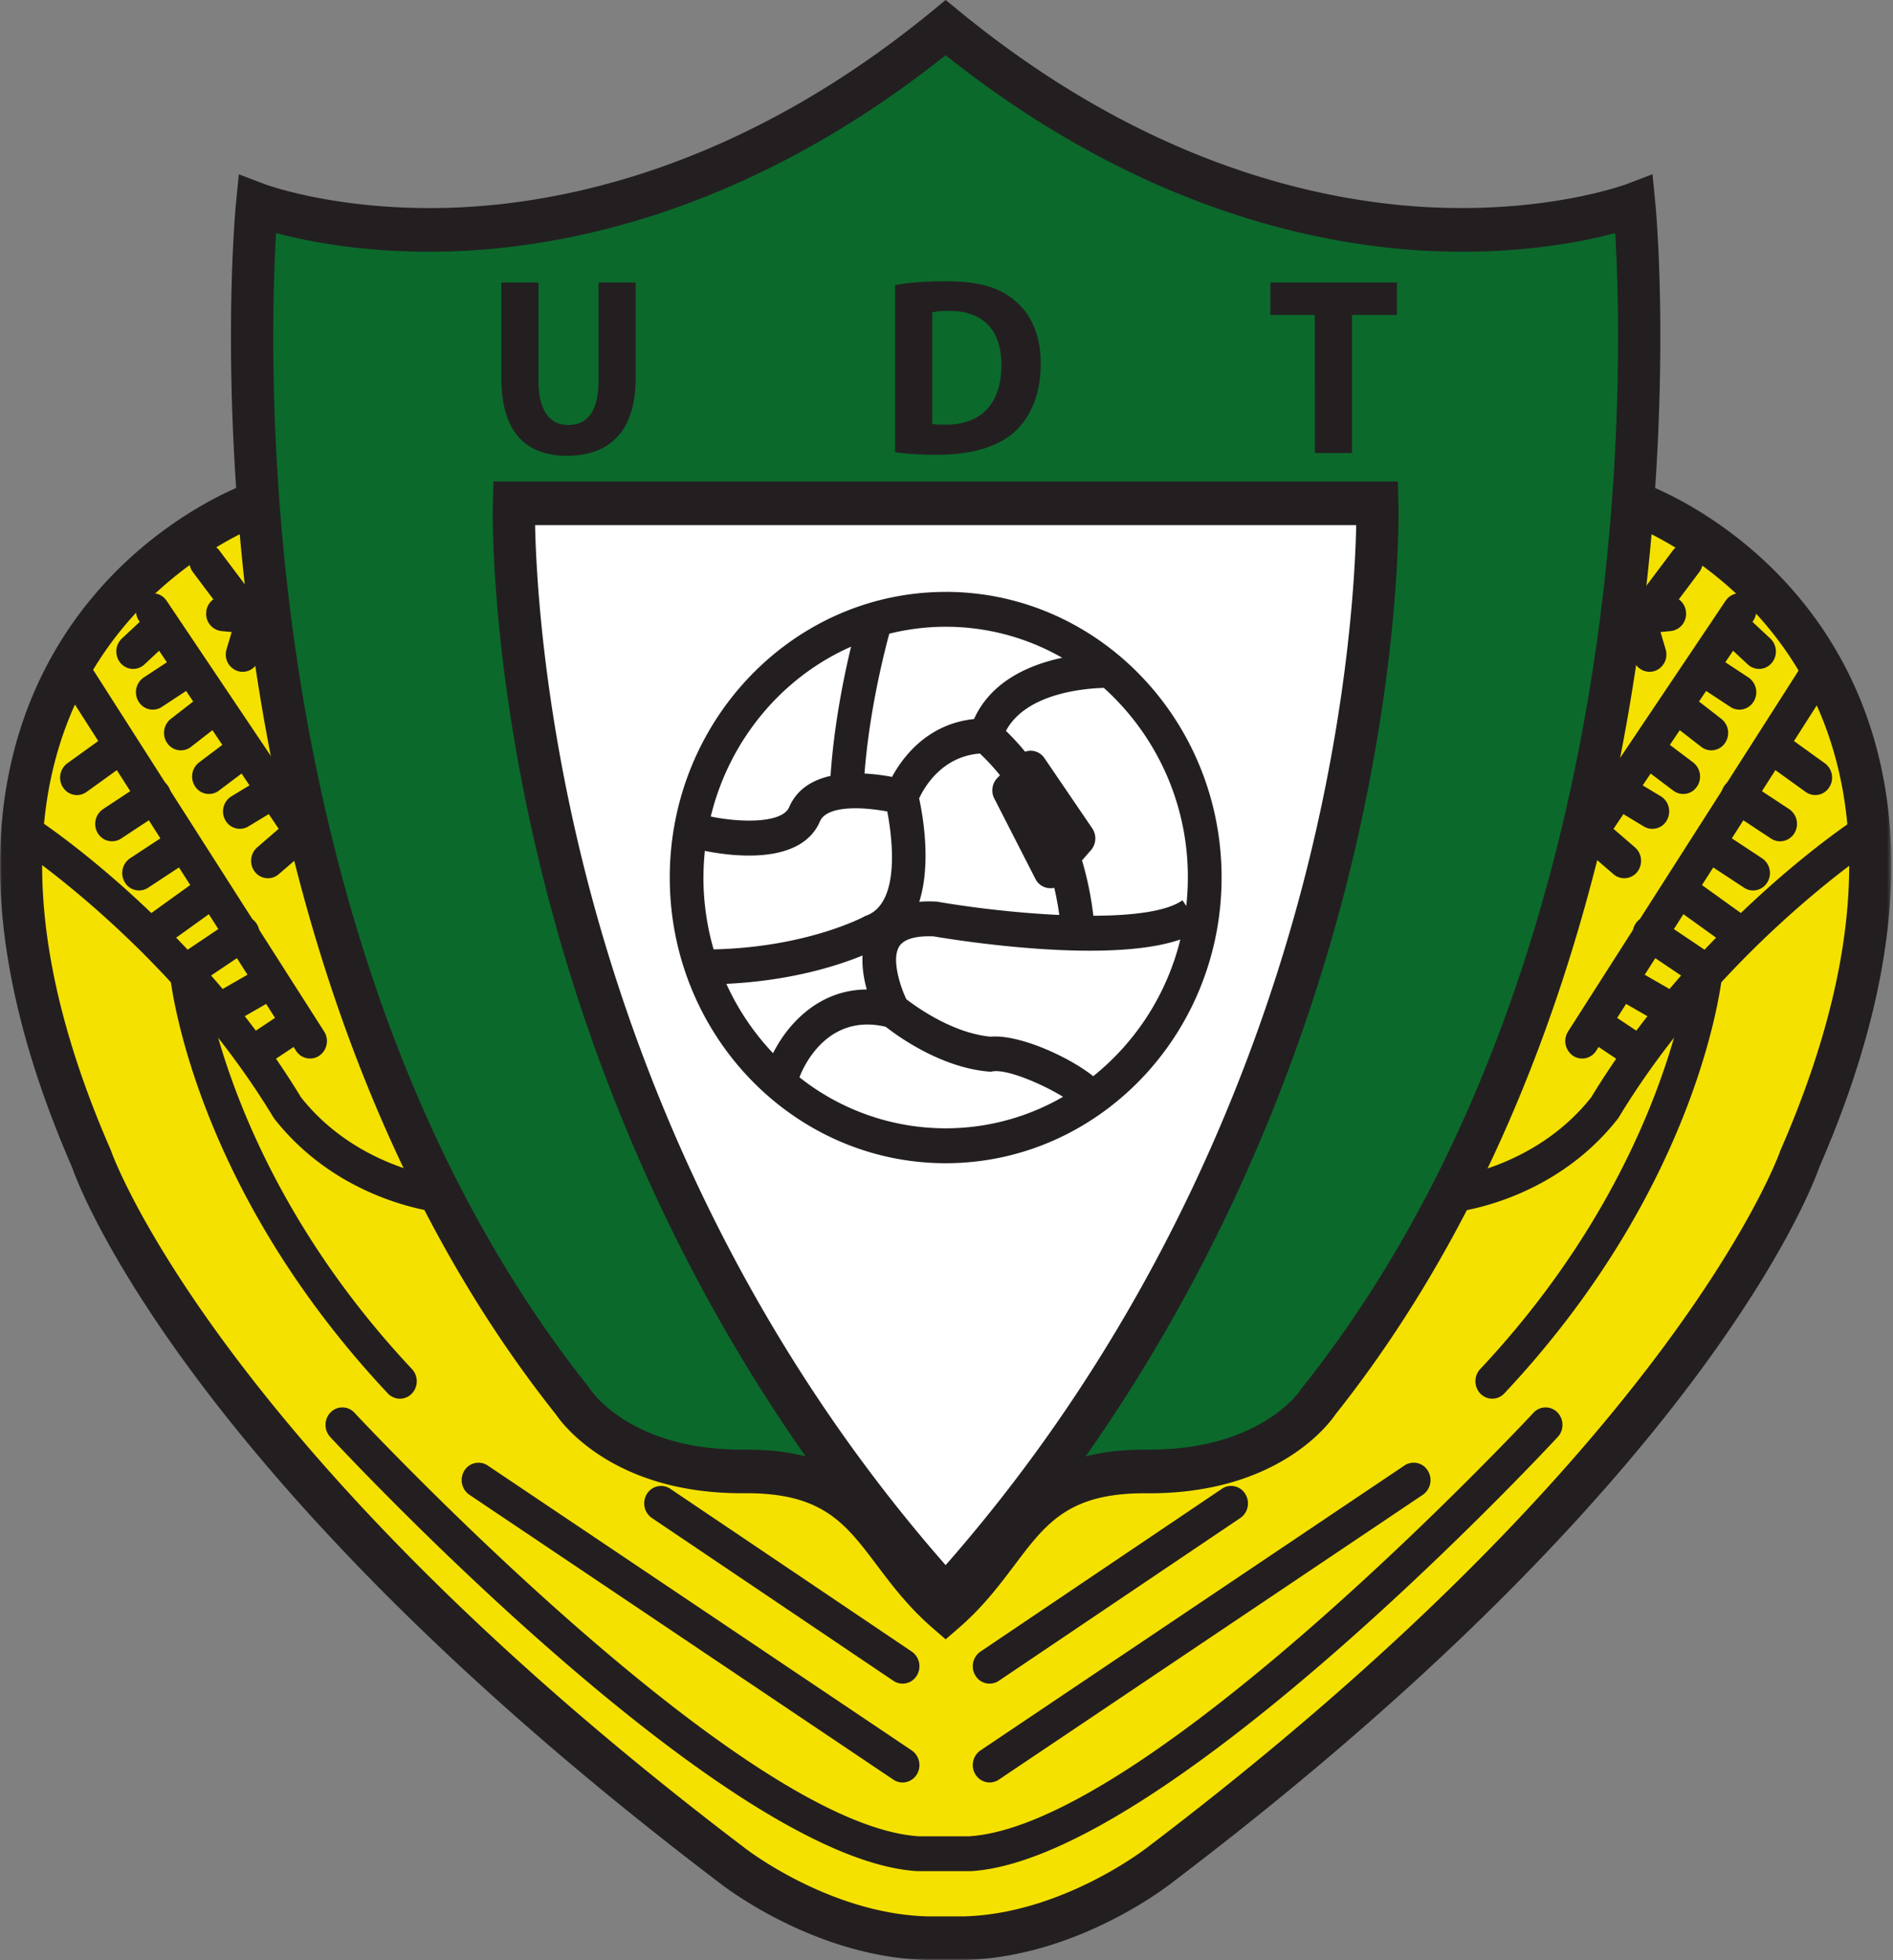 <svg xmlns="http://www.w3.org/2000/svg" width="483" height="500" fill="none"><rect width="100%" height="100%" fill="#808080" stroke="none"/><path fill="#F5E100" d="M64.41 128.77s-98.4 35.6-41.06 166.88c0 0 25.57 75.66 163.48 180.24 0 0 22.47 17.8 49.59 18.55h9.73c27.12-.75 49.59-18.55 49.59-18.55C433.65 371.3 459.22 295.65 459.22 295.65c57.34-131.27-41.07-166.88-41.07-166.88H64.41Z"/><mask id="a" width="483" height="378" x="0" y="122" maskUnits="userSpaceOnUse" style="mask-type:luminance"><path fill="#fff" d="M0 123h482.57v377H0V123Z"/></mask><g mask="url(#a)"><path fill="#231F20" d="M64.41 123.21c-.6 0-1.2.1-1.77.31-1.54.56-37.8 14.08-54.52 54.42C2.71 191.03 0 205.31 0 220.72c0 23.18 6.13 48.92 18.35 76.97 1.68 4.85 29.3 79.56 165.3 182.69.89.7 24.1 18.83 52.62 19.61H246.3c28.53-.78 51.74-18.91 52.71-19.69C434.92 377.25 462.55 302.55 464.22 297.7c12.22-28.05 18.35-53.79 18.35-76.97 0-15.41-2.7-29.7-8.12-42.78-16.71-40.34-52.99-53.86-54.52-54.42a5.17 5.17 0 0 0-1.78-.3H64.41Zm352.74 11.12c4.9 2.04 33.93 15.23 47.48 48.15 4.8 11.63 7.19 24.41 7.19 38.27 0 21.64-5.84 45.93-17.5 72.61l-.17.45c-.25.74-27.07 75.59-161.59 177.6-.3.22-21.56 16.76-46.52 17.46h-9.5c-24.97-.7-46.24-17.24-46.45-17.4C55.5 369.4 28.67 294.55 28.42 293.8l-.17-.45c-11.66-26.68-17.5-50.97-17.5-72.61 0-13.86 2.4-26.64 7.19-38.27 13.55-32.92 42.57-46.11 47.48-48.15h351.73Z"/></g><path fill="#0B692C" d="M241.29 7.1C147.79 83.86 65.57 52.15 65.57 52.15s-17.73 181.9 80.6 305.39c0 0 11.44 18.07 43.8 17.83 32.36-.24 32.88 19.56 51.32 35.57 18.44-16.01 18.95-35.8 51.31-35.57 32.36.24 43.8-17.83 43.8-17.83C434.72 234.05 417 52.16 417 52.16S334.79 83.86 241.29 7.1Z"/><path fill="#231F20" d="M237.95 2.74c-46.96 38.55-90.79 48.52-119.29 50.09-30.91 1.7-51.02-5.81-51.22-5.89l-6.5-2.48-.71 7.14c-.1.98-1.3 13.75-1.3 34.41 0 18.84 1 44.25 4.74 73.27 7.25 56.22 26.71 136.79 78.17 201.55 1.52 2.26 14.73 20.36 48.17 20.1 19.78-.14 25.62 7.6 33.69 18.31 3.77 5 8.04 10.68 14.13 15.96l3.45 3 3.46-3c6.09-5.28 10.36-10.95 14.13-15.95 8.07-10.72 13.9-18.46 33.7-18.31 33.43.25 46.64-17.85 48.16-20.1 51.46-64.77 70.91-145.34 78.17-201.56A577.8 577.8 0 0 0 423.64 86c0-20.66-1.2-33.43-1.3-34.41l-.7-7.14-6.51 2.48c-.2.08-20.3 7.6-51.23 5.89-28.5-1.57-72.32-11.54-119.27-50.09L241.28 0l-3.34 2.74ZM118.64 63.97c29.51-1.53 74.49-11.56 122.64-49.88 48.16 38.32 93.14 48.35 122.65 49.88 22.5 1.17 39.41-2.16 48.2-4.51.33 5.71.72 14.83.72 26.56a566 566 0 0 1-4.64 72.07c-7.1 54.77-26.04 133.22-75.96 195.91l-.15.2-.17.25c-.42.64-10.61 15.57-39.29 15.36-25.08-.18-33.42 10.88-42.24 22.6a109.1 109.1 0 0 1-9.12 11c-3.5-3.6-6.35-7.35-9.1-11-8.83-11.72-17.17-22.78-42.25-22.6-28.68.21-38.87-14.72-39.29-15.36l-.13-.2-.19-.25c-49.92-62.7-68.86-141.14-75.96-195.9a566.6 566.6 0 0 1-4.64-72.08c0-11.73.39-20.85.72-26.56 8.8 2.34 25.71 5.68 48.2 4.51Z"/><path fill="#fff" d="M131.13 128.4s-4.27 152.69 110.16 279.2h-.02C355.7 281.1 351.43 128.4 351.43 128.4h-220.3Z"/><path fill="#231F20" d="M351.44 122.84H125.92l-.16 5.4c-.04 1.59-.94 39.57 12.33 93.68 12.23 49.9 39.39 123.26 99.28 189.48l3.92 4.34 3.9-4.34c59.9-66.22 87.06-139.59 99.29-189.48 13.26-54.11 12.37-92.1 12.33-93.68l-.15-5.4h-5.22Zm-5.4 11.12c-.25 12.24-1.93 44.39-12.08 85.62-11.66 47.38-37.25 116.52-92.68 179.69-55.42-63.17-81.01-132.3-92.68-179.7-10.14-41.22-11.82-73.37-12.07-85.6h209.5ZM473.02 209.16c-1.63 1.09-40.32 26.88-67.03 70.78-14.37 18.15-36.16 20.5-36.38 20.52a4.4 4.4 0 0 0-3.88 4.84 4.34 4.34 0 0 0 4.66 4.02c1.05-.1 25.65-2.64 42.36-23.87.11-.14.21-.29.3-.44 25.66-42.35 64.2-68.08 64.6-68.34 2-1.32 2.58-4.07 1.3-6.14a4.21 4.21 0 0 0-5.93-1.37Z"/><path fill="#231F20" d="M430.93 247.34c-.05.5-5.57 51.12-53.26 101.92a4.56 4.56 0 0 0 .09 6.3 4.2 4.2 0 0 0 6.07-.1c49.92-53.16 55.44-105.05 55.65-107.23a4.4 4.4 0 0 0-3.84-4.87 4.34 4.34 0 0 0-4.71 3.98ZM458.85 171.16l-58.75 91.97a4.55 4.55 0 0 0 1.21 6.17 4.21 4.21 0 0 0 5.96-1.26l58.75-91.97a4.55 4.55 0 0 0-1.21-6.17 4.2 4.2 0 0 0-5.96 1.26Z"/><path fill="#231F20" d="M449.6 188.6a4.55 4.55 0 0 0 1.07 6.19l10.03 7.23a4.2 4.2 0 0 0 5.98-1.1 4.54 4.54 0 0 0-1.06-6.2l-10.04-7.23a4.2 4.2 0 0 0-5.98 1.1ZM439.81 200.69a4.55 4.55 0 0 0 1.32 6.14l10.76 7.1c2 1.31 4.67.7 5.94-1.37a4.55 4.55 0 0 0-1.32-6.15l-10.76-7.09c-2-1.32-4.66-.7-5.94 1.37ZM433.1 213.36a4.54 4.54 0 0 0 1.32 6.14l10.58 6.96c2 1.32 4.66.71 5.93-1.36a4.54 4.54 0 0 0-1.32-6.14l-10.58-6.97a4.2 4.2 0 0 0-5.93 1.37ZM425.95 225.23a4.55 4.55 0 0 0 1.08 6.19l12.9 9.27a4.2 4.2 0 0 0 5.98-1.12 4.55 4.55 0 0 0-1.08-6.19l-12.9-9.27a4.2 4.2 0 0 0-5.98 1.12ZM417.27 235.71a4.54 4.54 0 0 0 1.27 6.16l14.32 9.64c2 1.34 4.66.75 5.95-1.3a4.54 4.54 0 0 0-1.26-6.16l-14.33-9.64a4.21 4.21 0 0 0-5.95 1.3ZM410.67 248.59a4.54 4.54 0 0 0 1.68 6.05l12.89 7.41c2.08 1.2 4.7.42 5.85-1.73a4.54 4.54 0 0 0-1.67-6.05l-12.9-7.41a4.23 4.23 0 0 0-5.85 1.73ZM404.37 259.47a4.54 4.54 0 0 0 1.3 6.14l10.02 6.68a4.2 4.2 0 0 0 5.94-1.34 4.54 4.54 0 0 0-1.29-6.14l-10.03-6.68a4.21 4.21 0 0 0-5.94 1.34ZM440.28 153.27l-40.84 60.82a4.55 4.55 0 0 0 1.08 6.2 4.2 4.2 0 0 0 5.98-1.12l40.84-60.82a4.55 4.55 0 0 0-1.08-6.2 4.2 4.2 0 0 0-5.98 1.12Z"/><path fill="#231F20" d="M402.53 209.33a4.56 4.56 0 0 0 .55 6.27l8.6 7.41a4.2 4.2 0 0 0 6.05-.57 4.56 4.56 0 0 0-.55-6.26l-8.6-7.42a4.2 4.2 0 0 0-6.05.57ZM409.28 199.55a4.54 4.54 0 0 0 1.55 6.09l8.6 5.2a4.22 4.22 0 0 0 5.88-1.61c1.2-2.13.5-4.85-1.55-6.09l-8.6-5.19a4.22 4.22 0 0 0-5.88 1.6ZM418.12 189.54a4.55 4.55 0 0 0 .95 6.22l7.88 5.94a4.2 4.2 0 0 0 6-.99 4.55 4.55 0 0 0-.94-6.21l-7.88-5.94a4.2 4.2 0 0 0-6.01.98ZM427.47 179.84a4.55 4.55 0 0 0 .86 6.23l5.73 4.45a4.2 4.2 0 0 0 6.02-.89 4.55 4.55 0 0 0-.86-6.23l-5.73-4.45a4.2 4.2 0 0 0-6.02.9ZM431.52 168.5a4.55 4.55 0 0 0 1.33 6.14l8.66 5.7c2 1.32 4.66.7 5.93-1.37a4.54 4.54 0 0 0-1.33-6.15l-8.65-5.7c-2-1.3-4.66-.7-5.94 1.38ZM438.46 156.54a4.57 4.57 0 0 0 .32 6.29l7.17 6.67a4.2 4.2 0 0 0 6.07-.33 4.56 4.56 0 0 0-.32-6.28l-7.16-6.68a4.2 4.2 0 0 0-6.08.33ZM426.8 140.47l-15.05 20.02a4.55 4.55 0 0 0 .76 6.25 4.2 4.2 0 0 0 6.03-.78l15.04-20.03a4.56 4.56 0 0 0-.75-6.24 4.2 4.2 0 0 0-6.03.78Z"/><path fill="#231F20" d="m425.5 152.12-7.88.74c-1.29.12-2.46.84-3.18 1.96a4.59 4.59 0 0 0-.54 3.78l2.87 9.65a4.28 4.28 0 0 0 5.37 2.94 4.44 4.44 0 0 0 2.84-5.56l-1.3-4.4 2.6-.24a4.4 4.4 0 0 0 3.9-4.84 4.34 4.34 0 0 0-4.68-4.03ZM311.77 379.8l-61.61 41.53a4.54 4.54 0 0 0-1.26 6.15 4.21 4.21 0 0 0 5.95 1.3l61.61-41.53c2-1.34 2.56-4.1 1.26-6.16a4.21 4.21 0 0 0-5.95-1.3ZM358.35 373.85l-108.19 72.69a4.55 4.55 0 0 0-1.26 6.15 4.22 4.22 0 0 0 5.94 1.31l108.2-72.68a4.55 4.55 0 0 0 1.26-6.16 4.21 4.21 0 0 0-5.95-1.31ZM3.84 210.53a4.55 4.55 0 0 0 1.31 6.14c.4.26 38.94 26 64.59 68.34l.3.44c16.72 21.23 41.32 23.78 42.36 23.87a4.34 4.34 0 0 0 4.68-4.43 4.4 4.4 0 0 0-3.9-4.43c-.21-.02-22-2.37-36.37-20.52-26.71-43.9-65.4-69.7-67.04-70.78-2-1.31-4.66-.7-5.93 1.37Z"/><path fill="#231F20" d="M47.15 243.36a4.4 4.4 0 0 0-3.85 4.87c.22 2.18 5.74 54.07 55.65 107.23a4.2 4.2 0 0 0 6.08.1 4.56 4.56 0 0 0 .09-6.3c-47.7-50.8-53.2-101.42-53.26-101.92a4.34 4.34 0 0 0-4.71-3.98ZM18 169.9a4.54 4.54 0 0 0-1.22 6.17l58.75 91.97a4.22 4.22 0 0 0 5.96 1.26 4.55 4.55 0 0 0 1.21-6.17l-58.75-91.97a4.2 4.2 0 0 0-5.96-1.26Z"/><path fill="#231F20" d="m27.22 187.49-10.04 7.23a4.55 4.55 0 0 0-1.07 6.2 4.2 4.2 0 0 0 5.99 1.1l10.03-7.23a4.55 4.55 0 0 0 1.07-6.2 4.21 4.21 0 0 0-5.98-1.1ZM37.04 199.32l-10.76 7.1a4.55 4.55 0 0 0-1.32 6.14 4.22 4.22 0 0 0 5.94 1.36l10.76-7.09c2-1.32 2.6-4.07 1.32-6.15a4.22 4.22 0 0 0-5.94-1.36ZM43.76 212l-10.58 6.96a4.54 4.54 0 0 0-1.32 6.14 4.21 4.21 0 0 0 5.94 1.36l10.57-6.96c2-1.32 2.6-4.07 1.32-6.14a4.21 4.21 0 0 0-5.93-1.37ZM50.87 224.1l-12.9 9.28a4.55 4.55 0 0 0-1.08 6.2 4.2 4.2 0 0 0 5.99 1.11l12.9-9.27a4.55 4.55 0 0 0 1.07-6.2 4.2 4.2 0 0 0-5.98-1.11ZM59.57 234.4l-14.33 9.65a4.55 4.55 0 0 0-1.26 6.16 4.21 4.21 0 0 0 5.94 1.3l14.33-9.64c2-1.34 2.56-4.1 1.27-6.16a4.21 4.21 0 0 0-5.95-1.3ZM66.27 246.86l-12.9 7.41a4.54 4.54 0 0 0-1.67 6.05 4.23 4.23 0 0 0 5.85 1.73l12.9-7.41a4.54 4.54 0 0 0 1.67-6.05 4.22 4.22 0 0 0-5.85-1.73ZM72.48 258.13l-10.03 6.68a4.54 4.54 0 0 0-1.29 6.14 4.21 4.21 0 0 0 5.94 1.34l10.03-6.68a4.54 4.54 0 0 0 1.3-6.14 4.21 4.21 0 0 0-5.95-1.34ZM36.53 152.16a4.55 4.55 0 0 0-1.07 6.19l40.84 60.82a4.2 4.2 0 0 0 5.98 1.11 4.55 4.55 0 0 0 1.08-6.2l-40.84-60.81a4.21 4.21 0 0 0-5.99-1.11Z"/><path fill="#231F20" d="m74.2 208.76-8.59 7.42a4.56 4.56 0 0 0-.55 6.26 4.2 4.2 0 0 0 6.06.57l8.6-7.41a4.56 4.56 0 0 0 .54-6.27 4.2 4.2 0 0 0-6.05-.57ZM67.63 197.95l-8.6 5.2a4.54 4.54 0 0 0-1.54 6.08 4.22 4.22 0 0 0 5.87 1.6l8.6-5.19a4.54 4.54 0 0 0 1.55-6.09 4.22 4.22 0 0 0-5.88-1.6ZM58.67 188.56l-7.88 5.94a4.55 4.55 0 0 0-.95 6.21 4.2 4.2 0 0 0 6 .99l7.89-5.94a4.55 4.55 0 0 0 .94-6.22 4.2 4.2 0 0 0-6-.98ZM49.3 178.95l-5.73 4.45a4.55 4.55 0 0 0-.86 6.23 4.2 4.2 0 0 0 6.02.9l5.73-4.46a4.55 4.55 0 0 0 .86-6.23 4.2 4.2 0 0 0-6.02-.89ZM45.34 167.13l-8.66 5.7a4.54 4.54 0 0 0-1.32 6.14 4.21 4.21 0 0 0 5.93 1.37l8.66-5.7c2-1.31 2.6-4.06 1.32-6.14a4.21 4.21 0 0 0-5.93-1.37ZM38.26 156.21l-7.16 6.68a4.56 4.56 0 0 0-.32 6.28 4.2 4.2 0 0 0 6.07.33l7.16-6.67a4.56 4.56 0 0 0 .32-6.29 4.2 4.2 0 0 0-6.07-.33ZM49.96 139.69a4.56 4.56 0 0 0-.75 6.25l15.05 20.02a4.2 4.2 0 0 0 6.03.78 4.56 4.56 0 0 0 .75-6.25L56 140.47a4.2 4.2 0 0 0-6.04-.78Z"/><path fill="#231F20" d="m52.62 156.15-.02.4a4.4 4.4 0 0 0 3.91 4.44l2.6.24-1.3 4.4a4.44 4.44 0 0 0 2.85 5.56c2.26.72 4.67-.6 5.36-2.94l2.87-9.65a4.59 4.59 0 0 0-.54-3.78 4.29 4.29 0 0 0-3.18-1.96l-7.88-.74a4.34 4.34 0 0 0-4.67 4.03ZM165.07 381.09a4.55 4.55 0 0 0 1.26 6.16l61.62 41.53a4.21 4.21 0 0 0 5.95-1.3 4.55 4.55 0 0 0-1.26-6.15l-61.62-41.54a4.21 4.21 0 0 0-5.95 1.3ZM118.49 375.16a4.55 4.55 0 0 0 1.27 6.16L227.95 454c1.99 1.34 4.65.75 5.95-1.3a4.55 4.55 0 0 0-1.27-6.16l-108.2-72.69a4.22 4.22 0 0 0-5.94 1.31Z"/><path fill="#231F20" d="M391.27 360.4c-.97 1.06-98.16 105.12-143.97 108.04h-12.87c-45.81-2.92-143-106.99-143.98-108.04a4.2 4.2 0 0 0-6.08-.12 4.57 4.57 0 0 0-.12 6.3c4.09 4.39 100.61 107.72 149.73 110.75l.26.01h13.51c49.11-3.04 145.64-106.37 149.72-110.77a4.56 4.56 0 0 0-.12-6.29 4.2 4.2 0 0 0-6.08.12ZM241.29 151c-38.82 0-70.4 32.68-70.4 72.86 0 40.19 31.58 72.88 70.4 72.88 38.81 0 70.4-32.7 70.4-72.88 0-40.18-31.59-72.87-70.4-72.87Zm-14.39 10.66a59.65 59.65 0 0 1 44.12 6.14c-8.22 1.74-18.1 5.88-22.5 15.63-11.93 1.25-18.22 9.77-20.92 14.76a51.9 51.9 0 0 0-7.02-.86c1.19-15.46 4.76-29.9 6.32-35.67Zm26.8 42.05 10.5 20.53a4.3 4.3 0 0 0 4.8 2.24c.51 2.2.95 4.5 1.28 6.93-10.91-.5-22.4-1.89-30.97-3.36l-.26-.05-.26-.01c-1.5-.07-2.9-.05-4.24.06 3.1-9.76.91-22.06-.03-26.37 1.37-2.97 5.87-10.71 15.5-11.45a54.08 54.08 0 0 1 5.12 5.54l-.68.7a4.56 4.56 0 0 0-.77 5.24Zm-36.55-38.74c-1.88 7.8-4.36 20-5.24 32.97-4.5 1-8.55 3.3-10.56 7.98-1.75 4.09-12.15 4-20 2.38 4.74-19.55 18.18-35.56 35.8-43.33Zm-37.66 58.9c0-2.3.13-4.57.35-6.81 6.82 1.38 24.53 3.75 29.37-7.52 1.81-4.21 11.23-3.67 17.18-2.52 1.24 6.5 3.48 23.3-5.36 26.56l-.28.1-.28.16c-.16.08-14.6 7.81-38.39 8.35a65.94 65.94 0 0 1-2.6-18.33Zm17.75 44.8a64.29 64.29 0 0 1-11.91-17.69c16.67-.78 28.7-4.75 34.75-7.23-.17 3 .35 6.05 1.07 8.67-12.4.05-20.31 9.05-23.9 16.25Zm44.05 19.17a60.1 60.1 0 0 1-37.31-13.02c.8-2.15 6.83-16.48 22.02-12.88 3.1 2.44 14.07 10.37 26.21 11.42l.54.04.53-.09c3.63-.62 12.68 3.22 17.95 6.49a59.8 59.8 0 0 1-29.94 8.04Zm37.64-13.3c-6.23-4.97-18.92-10.72-26.19-10.08-9.69-.9-18.98-7.62-21.5-9.57-1.62-3.47-3.78-10.2-1.83-13.4 1.44-2.39 5.52-2.75 8.78-2.62 5.9 1 44.47 7.2 62.97.8a64.35 64.35 0 0 1-22.23 34.88Zm22.78-44.88c-3.97 2.84-12.63 3.92-22.74 3.95a84.64 84.64 0 0 0-2.89-14.12l2.3-2.64a4.58 4.58 0 0 0 .31-5.53l-12.2-17.92a4.27 4.27 0 0 0-3.13-1.87 4.11 4.11 0 0 0-1.8.24 62.76 62.76 0 0 0-4.89-5.32c5.06-9.51 19.7-10.82 24.97-10.97a64.8 64.8 0 0 1 21.44 48.38c0 2.46-.14 4.87-.4 7.25l-.97-1.45ZM137.38 72.08v24.97c0 7.55 2.8 11.36 7.6 11.36 5 0 7.74-3.62 7.74-11.36V72.08h9.47v24.39c0 13.42-6.55 19.8-17.52 19.8-10.6 0-16.76-6.12-16.76-19.93V72.08h9.47ZM228.4 72.72c3.48-.65 8.03-.97 12.77-.97 8.04 0 13.27 1.35 17.26 4.52 4.37 3.35 7.11 8.77 7.11 16.52 0 8.32-2.93 14.06-6.92 17.61-4.42 3.81-11.22 5.62-19.45 5.62-4.92 0-8.47-.32-10.78-.65V72.72Zm9.47 35.42c.8.2 2.18.2 3.3.2 8.66.06 14.34-4.84 14.34-15.23 0-9.36-5.12-13.81-13.34-13.81-2.06 0-3.5.2-4.3.39v28.45ZM335.48 80.34h-11.34v-8.26h32.29v8.26h-11.47v35.23h-9.48V80.34Z"/></svg>